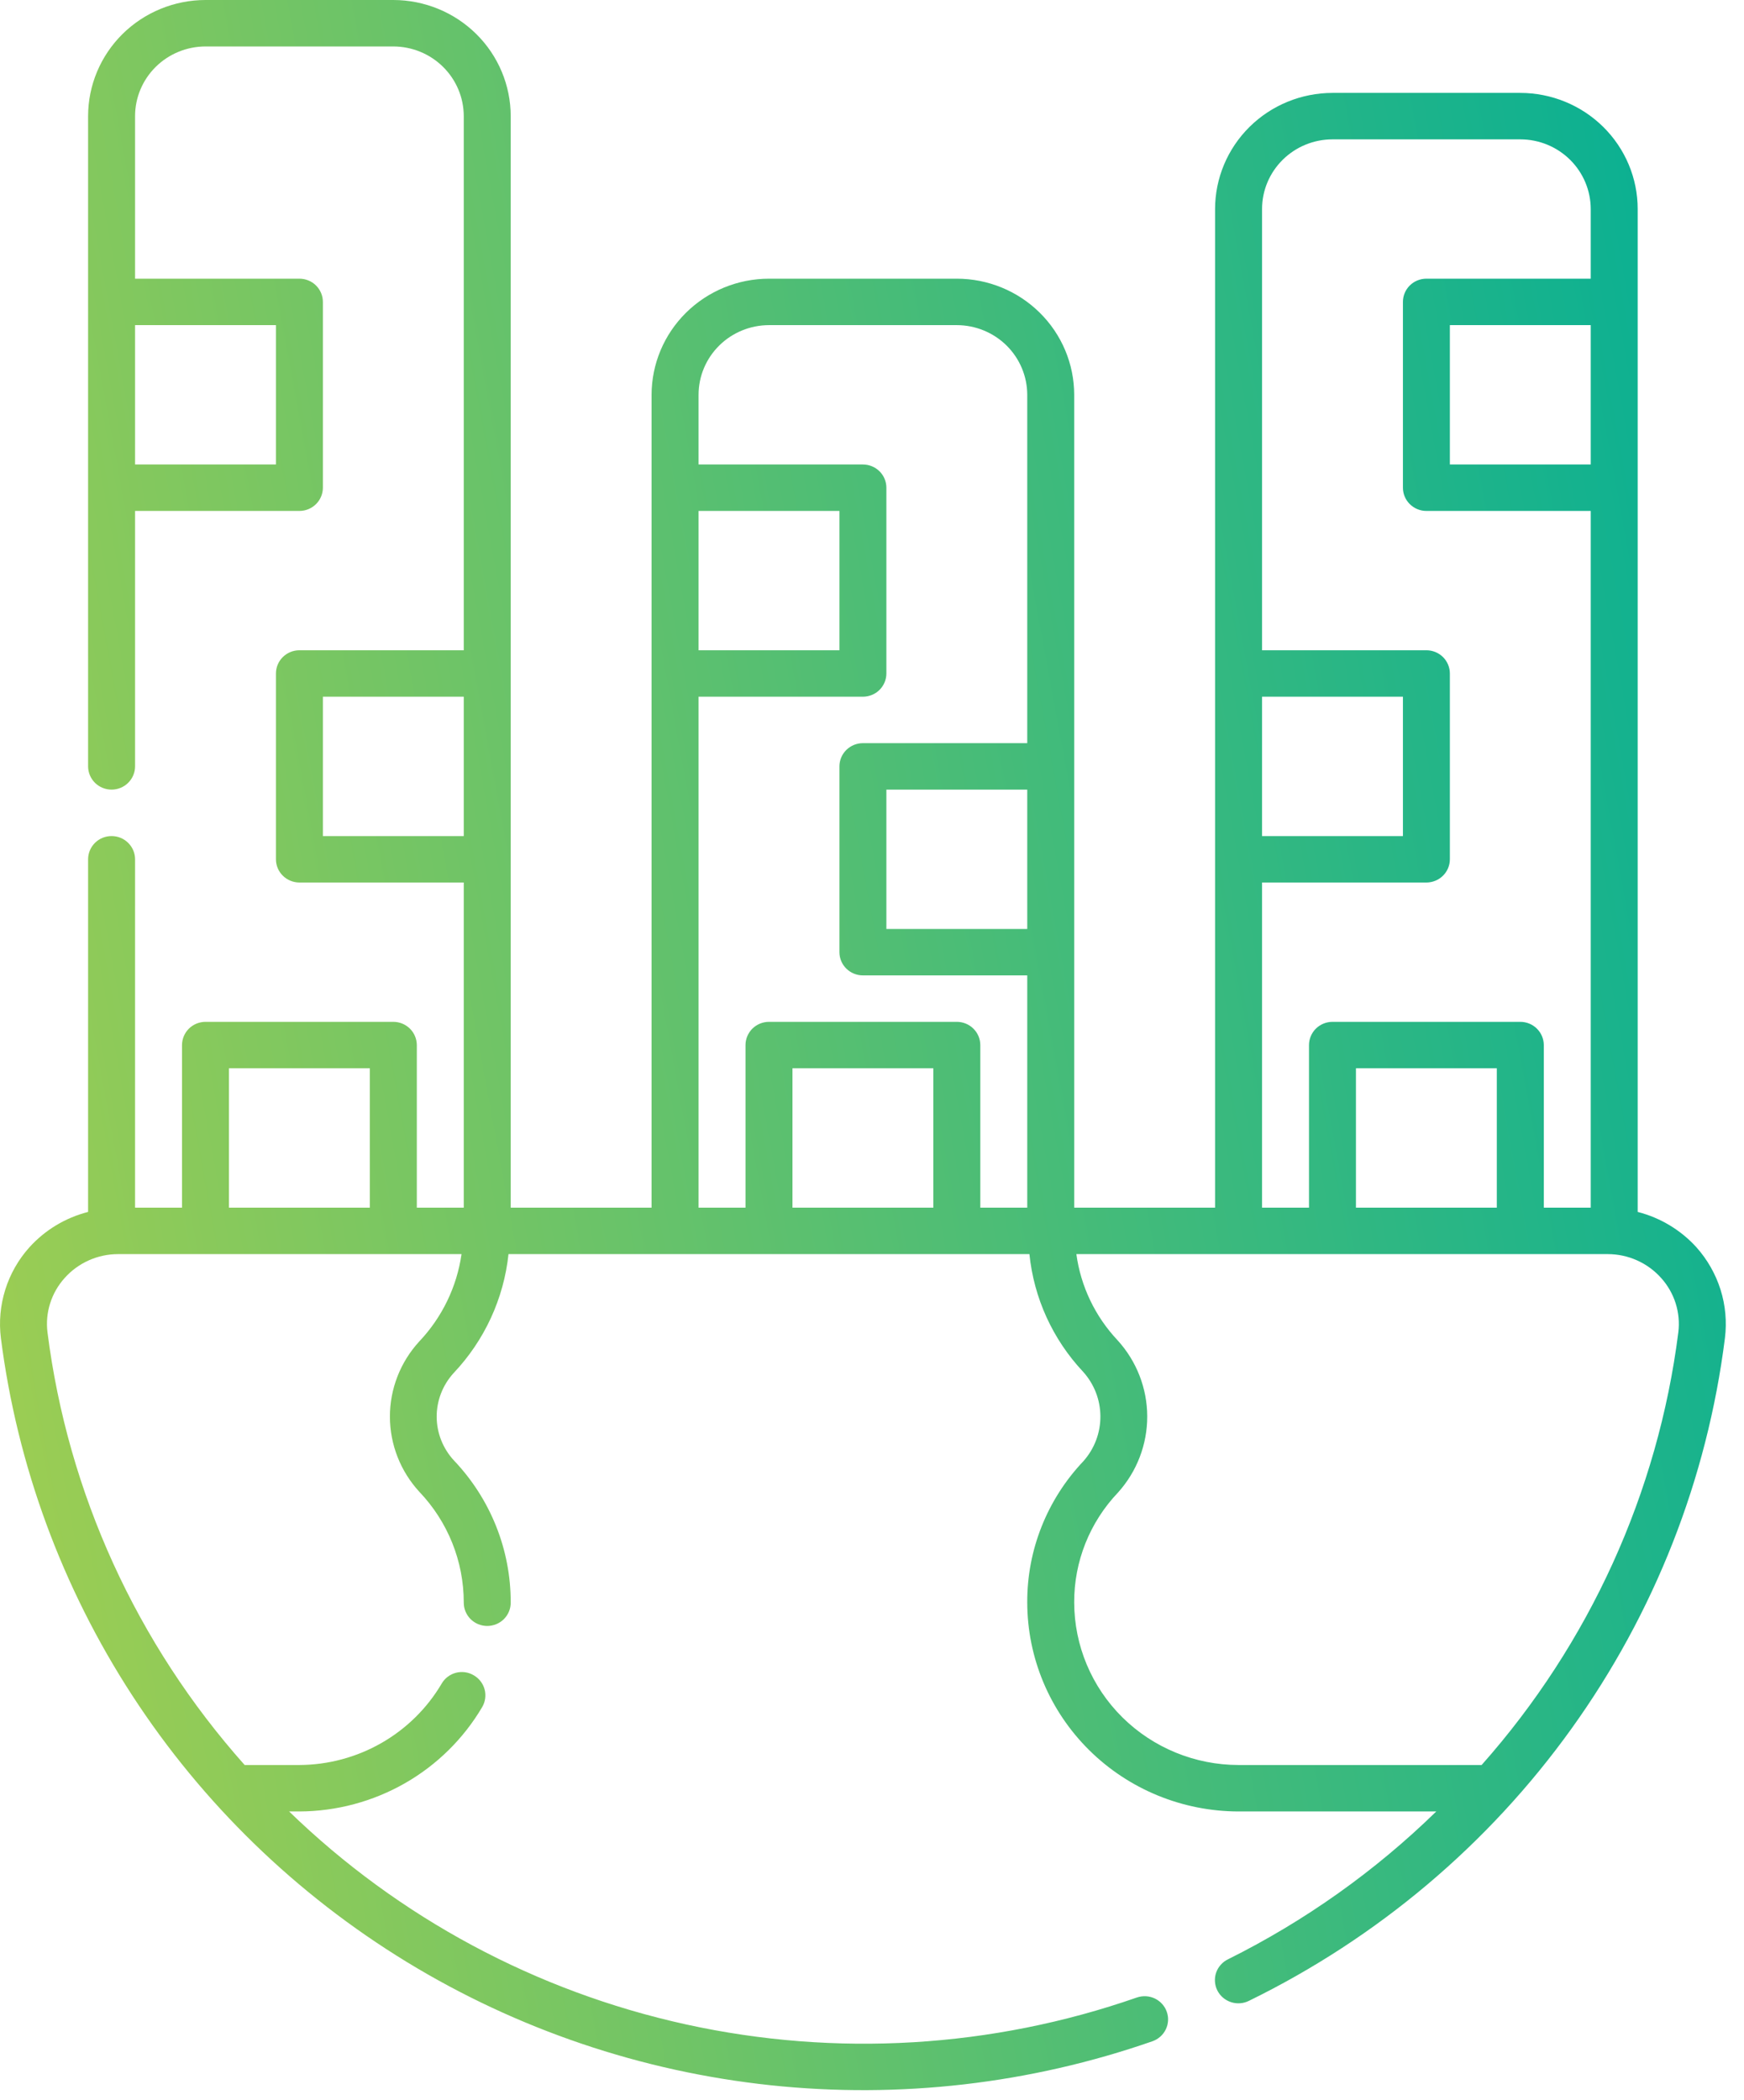 <svg width="49" height="59" viewBox="0 0 49 59" fill="none" xmlns="http://www.w3.org/2000/svg">
<path d="M47.663 35.04C47.224 34.556 46.65 34.21 46.013 34.047V5.872C46.013 5.007 45.665 4.178 45.046 3.566C44.428 2.955 43.59 2.611 42.715 2.61H37.438C36.563 2.611 35.725 2.954 35.106 3.566C34.488 4.178 34.14 5.007 34.139 5.872V33.927H30.181V11.091C30.18 10.226 29.833 9.397 29.214 8.786C28.596 8.174 27.758 7.83 26.883 7.829H21.606C20.731 7.83 19.893 8.174 19.274 8.786C18.656 9.397 18.308 10.226 18.307 11.091V33.927H14.349V3.262C14.348 2.397 14.001 1.568 13.382 0.956C12.764 0.345 11.925 0.001 11.051 0H5.774C4.899 0.001 4.061 0.345 3.442 0.956C2.824 1.568 2.476 2.397 2.475 3.262V21.53C2.475 21.703 2.545 21.869 2.668 21.992C2.792 22.114 2.96 22.183 3.135 22.183C3.31 22.183 3.478 22.114 3.601 21.992C3.725 21.869 3.795 21.703 3.795 21.53V14.354H8.412C8.587 14.354 8.755 14.285 8.879 14.162C9.002 14.04 9.072 13.874 9.072 13.701V8.482C9.072 8.309 9.002 8.143 8.879 8.02C8.755 7.898 8.587 7.829 8.412 7.829H3.795V3.262C3.795 2.743 4.004 2.246 4.375 1.879C4.746 1.512 5.249 1.306 5.774 1.305H11.051C11.575 1.306 12.078 1.512 12.449 1.879C12.82 2.246 13.029 2.743 13.03 3.262V18.268H8.412C8.237 18.268 8.07 18.337 7.946 18.459C7.822 18.582 7.753 18.748 7.753 18.921V24.14C7.753 24.313 7.822 24.479 7.946 24.601C8.07 24.724 8.237 24.792 8.412 24.793H13.03V33.927H11.711V29.36C11.71 29.187 11.641 29.021 11.517 28.898C11.394 28.776 11.226 28.707 11.051 28.707H5.774C5.599 28.707 5.431 28.776 5.307 28.898C5.184 29.021 5.114 29.187 5.114 29.36V33.927H3.795V24.14C3.795 23.967 3.725 23.801 3.601 23.679C3.478 23.556 3.31 23.488 3.135 23.488C2.96 23.488 2.792 23.556 2.668 23.679C2.545 23.801 2.475 23.967 2.475 24.14V34.047C1.838 34.21 1.264 34.556 0.826 35.041C0.517 35.385 0.286 35.791 0.148 36.231C0.01 36.671 -0.032 37.135 0.025 37.592C0.482 41.169 1.744 44.6 3.717 47.633C5.69 50.666 8.325 53.223 11.428 55.118C14.531 57.012 18.023 58.195 21.648 58.581C25.274 58.966 28.94 58.544 32.379 57.346C32.461 57.317 32.536 57.273 32.6 57.216C32.665 57.159 32.717 57.09 32.754 57.013C32.792 56.935 32.813 56.852 32.818 56.766C32.823 56.681 32.81 56.596 32.781 56.515C32.753 56.434 32.708 56.36 32.65 56.296C32.593 56.233 32.523 56.181 32.445 56.144C32.367 56.107 32.282 56.086 32.196 56.081C32.109 56.077 32.023 56.089 31.941 56.117C27.874 57.535 23.486 57.797 19.276 56.873C15.066 55.949 11.202 53.876 8.123 50.89H8.412C9.452 50.886 10.473 50.613 11.374 50.099C12.275 49.584 13.024 48.846 13.548 47.957C13.636 47.807 13.66 47.629 13.616 47.462C13.571 47.295 13.462 47.152 13.311 47.065C13.236 47.02 13.153 46.991 13.067 46.979C12.981 46.967 12.894 46.972 12.81 46.994C12.726 47.016 12.647 47.054 12.578 47.107C12.509 47.159 12.452 47.225 12.409 47.299C12.001 47.991 11.418 48.566 10.717 48.967C10.016 49.368 9.222 49.581 8.412 49.585H6.874C3.836 46.174 1.906 41.938 1.334 37.428C1.3 37.155 1.325 36.878 1.409 36.615C1.492 36.352 1.63 36.11 1.816 35.904C2.003 35.693 2.235 35.524 2.494 35.408C2.753 35.292 3.034 35.232 3.318 35.232H12.967C12.836 36.152 12.42 37.01 11.778 37.688C11.247 38.267 10.954 39.021 10.955 39.802C10.957 40.584 11.253 41.336 11.785 41.913C12.585 42.754 13.03 43.864 13.03 45.018C13.029 45.105 13.045 45.19 13.078 45.27C13.111 45.35 13.159 45.423 13.22 45.485C13.282 45.546 13.355 45.595 13.435 45.628C13.516 45.661 13.602 45.679 13.69 45.679C13.777 45.679 13.863 45.661 13.944 45.628C14.024 45.595 14.098 45.546 14.159 45.485C14.22 45.423 14.269 45.35 14.301 45.27C14.334 45.19 14.35 45.105 14.349 45.018C14.352 43.535 13.78 42.107 12.752 41.027C12.443 40.692 12.271 40.256 12.269 39.803C12.268 39.349 12.437 38.912 12.744 38.575C13.613 37.657 14.154 36.483 14.287 35.232H28.923C29.048 36.465 29.576 37.625 30.429 38.535C30.741 38.879 30.915 39.325 30.917 39.788C30.92 40.252 30.75 40.699 30.442 41.047C29.421 42.122 28.855 43.543 28.862 45.018C28.864 46.575 29.49 48.067 30.603 49.168C31.716 50.269 33.225 50.888 34.799 50.89H40.354C38.636 52.567 36.662 53.968 34.505 55.042C34.427 55.079 34.357 55.132 34.299 55.197C34.242 55.261 34.197 55.336 34.169 55.418C34.141 55.499 34.13 55.586 34.136 55.672C34.142 55.758 34.164 55.842 34.203 55.919C34.242 55.996 34.296 56.065 34.362 56.121C34.428 56.177 34.504 56.22 34.587 56.247C34.67 56.274 34.757 56.285 34.844 56.278C34.931 56.272 35.015 56.248 35.093 56.209C38.705 54.442 41.818 51.817 44.151 48.567C46.485 45.318 47.967 41.547 48.464 37.592C48.521 37.134 48.479 36.67 48.341 36.231C48.202 35.791 47.971 35.385 47.663 35.04ZM7.753 9.134V13.049H3.795V9.134H7.753ZM10.391 33.927H6.433V30.012H10.391V33.927ZM13.03 23.488H9.072V19.573H13.03V23.488ZM19.627 14.354H23.585V18.268H19.627V14.354ZM26.223 33.927H22.265V30.012H26.223V33.927ZM28.862 26.098H24.904V22.183H28.862V26.098ZM28.862 20.878H24.244C24.069 20.878 23.902 20.947 23.778 21.069C23.654 21.192 23.585 21.357 23.585 21.53V26.75C23.585 26.923 23.654 27.089 23.778 27.211C23.902 27.333 24.069 27.402 24.244 27.402H28.862V33.927H27.543V29.36C27.543 29.187 27.473 29.021 27.349 28.898C27.226 28.776 27.058 28.707 26.883 28.707H21.606C21.431 28.707 21.263 28.776 21.139 28.898C21.016 29.021 20.946 29.187 20.946 29.36V33.927H19.627V19.573H24.244C24.419 19.573 24.587 19.504 24.711 19.382C24.834 19.259 24.904 19.094 24.904 18.921V13.701C24.904 13.528 24.834 13.362 24.711 13.24C24.587 13.118 24.419 13.049 24.244 13.049H19.627V11.091C19.627 10.572 19.836 10.075 20.207 9.708C20.578 9.341 21.081 9.135 21.606 9.134H26.883C27.408 9.135 27.91 9.341 28.282 9.708C28.652 10.075 28.861 10.572 28.862 11.091V20.878ZM35.459 19.573H39.417V23.488H35.459V19.573ZM35.459 24.793H40.076C40.251 24.792 40.419 24.724 40.543 24.601C40.666 24.479 40.736 24.313 40.736 24.14V18.921C40.736 18.748 40.666 18.582 40.543 18.459C40.419 18.337 40.251 18.268 40.076 18.268H35.459V5.872C35.459 5.353 35.668 4.856 36.039 4.489C36.41 4.122 36.913 3.915 37.438 3.915H42.715C43.24 3.915 43.743 4.122 44.114 4.489C44.484 4.856 44.693 5.353 44.694 5.872V7.829H40.076C39.901 7.829 39.734 7.898 39.61 8.02C39.486 8.143 39.417 8.309 39.417 8.482V13.701C39.417 13.874 39.486 14.04 39.61 14.162C39.734 14.285 39.901 14.354 40.076 14.354H44.694V33.927H43.375V29.36C43.375 29.187 43.305 29.021 43.181 28.898C43.058 28.776 42.89 28.707 42.715 28.707H37.438C37.263 28.707 37.095 28.776 36.971 28.898C36.848 29.021 36.778 29.187 36.778 29.36V33.927H35.459V24.793ZM44.694 9.134V13.049H40.736V9.134H44.694ZM42.055 30.012V33.927H38.097V30.012H42.055ZM47.155 37.428C46.583 41.936 44.658 46.17 41.628 49.585H34.799C33.575 49.584 32.401 49.102 31.535 48.246C30.67 47.39 30.183 46.229 30.181 45.018C30.176 43.87 30.617 42.764 31.413 41.929C31.943 41.34 32.235 40.578 32.233 39.788C32.23 38.999 31.934 38.239 31.4 37.653C30.77 36.984 30.365 36.138 30.242 35.232H45.171C45.455 35.232 45.736 35.292 45.995 35.408C46.254 35.524 46.485 35.693 46.673 35.904C46.858 36.11 46.997 36.352 47.08 36.615C47.163 36.878 47.189 37.155 47.155 37.428Z" fill="url(#paint0_linear_155_531)"/>
<defs>
<linearGradient id="paint0_linear_155_531" x1="49.504" y1="9.71276e-06" x2="-8.81" y2="10.698" gradientUnits="userSpaceOnUse">
<stop stop-color="#00AE97"/>
<stop offset="0.375" stop-color="#3EBA7C"/>
<stop offset="1" stop-color="#A5CF4F"/>
</linearGradient>
</defs>
</svg>
